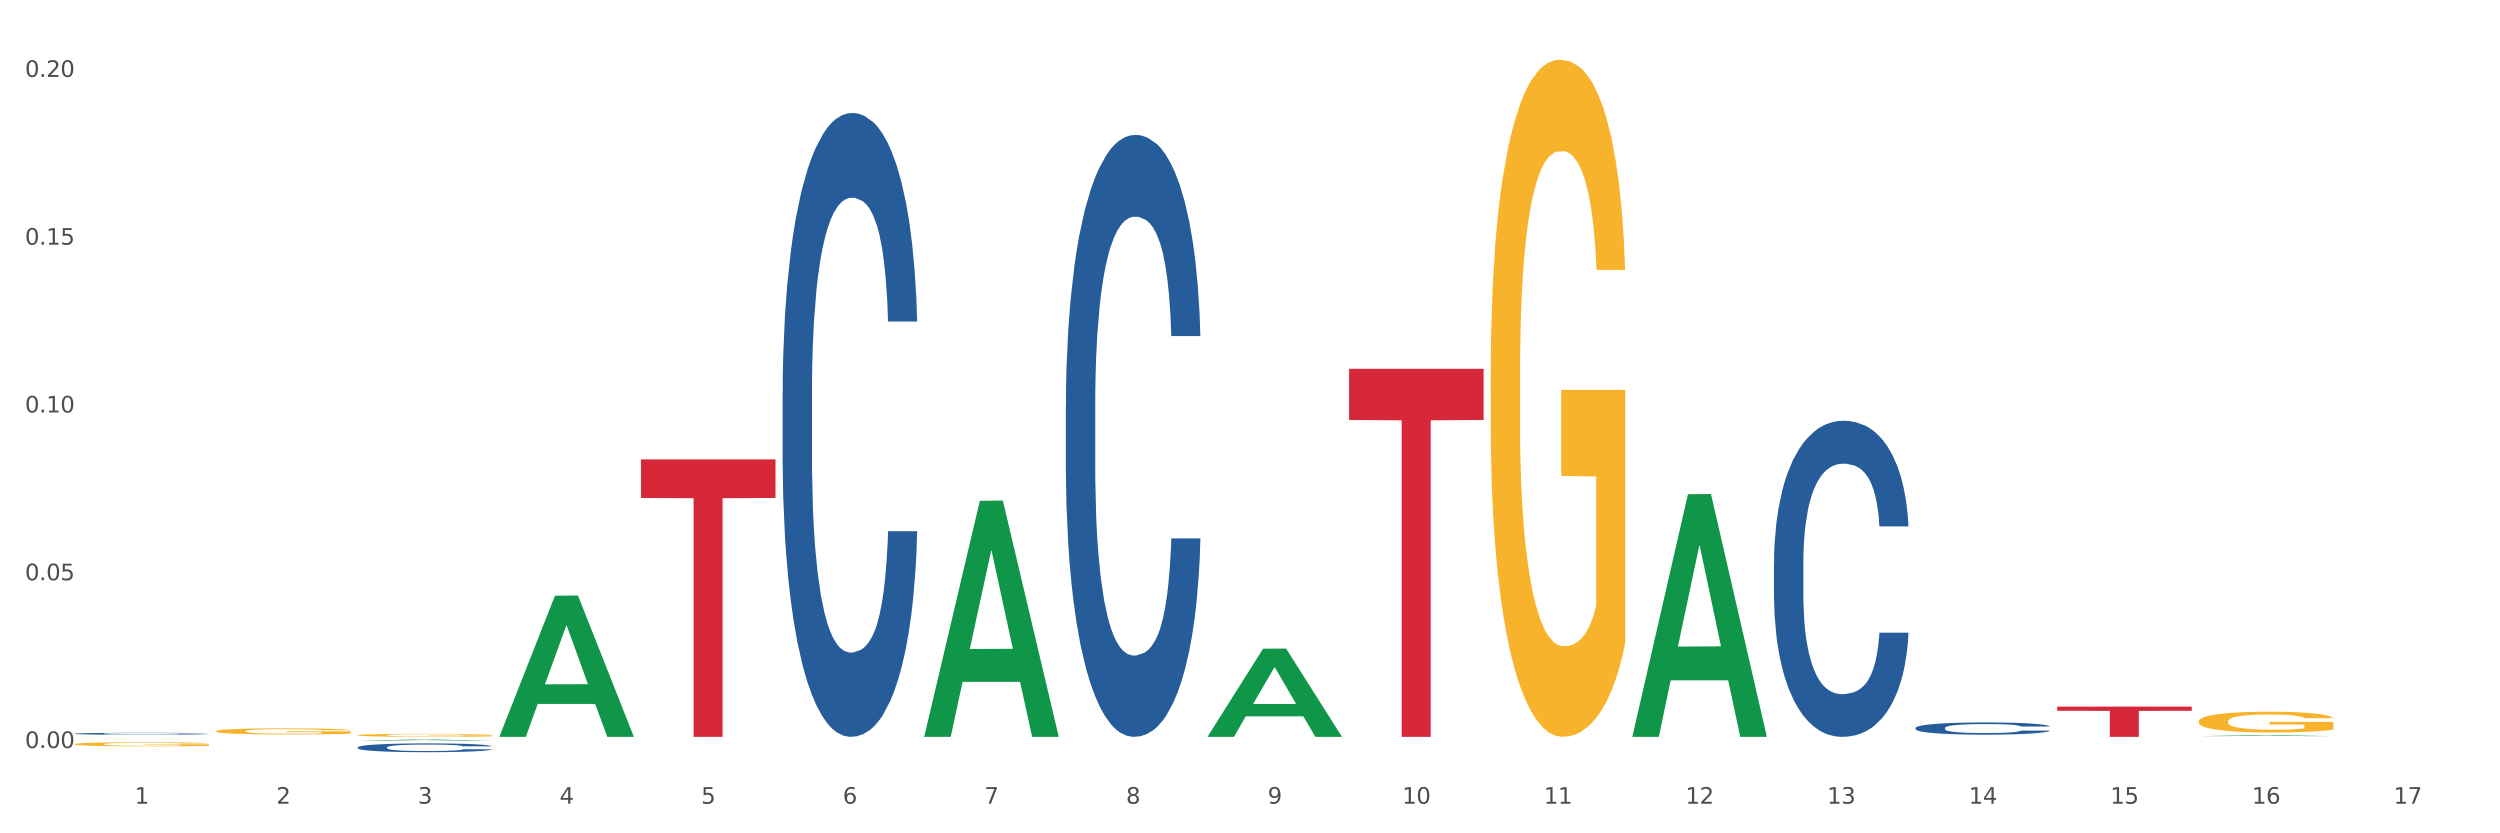 <?xml version="1.0" encoding="utf-8" standalone="no"?>
<!DOCTYPE svg PUBLIC "-//W3C//DTD SVG 1.1//EN"
  "http://www.w3.org/Graphics/SVG/1.1/DTD/svg11.dtd">
<svg xmlns:xlink="http://www.w3.org/1999/xlink" width="1080pt" height="360pt" viewBox="0 0 1080 360" xmlns="http://www.w3.org/2000/svg" version="1.1">
 <rect x="0" y="0" width="1080" height="360" fill="#333333" stroke="none"/>
 <defs>
  <style type="text/css">*{stroke-linejoin: round; stroke-linecap: butt}</style>
 </defs>
 <g id="figure_1">
  <g id="patch_1">
   <path d="M 0 360 
L 1080 360 
L 1080 0 
L 0 0 
z
" style="fill: #ffffff; stroke: #ffffff; stroke-linejoin: miter"/>
  </g>
  <g id="axes_1">
   <g id="matplotlib.axis_1">
    <g id="xtick_1">
     <g id="text_1">
      <!-- 1 -->
      <g style="fill: #4d4d4d" transform="translate(58.182 347.204) scale(0.096 -0.096)">
       <defs>
        <path id="DejaVuSans-31" d="M 794 531 
L 1825 531 
L 1825 4091 
L 703 3866 
L 703 4441 
L 1819 4666 
L 2450 4666 
L 2450 531 
L 3481 531 
L 3481 0 
L 794 0 
L 794 531 
z
" transform="scale(0.016)"/>
       </defs>
       <use xlink:href="#DejaVuSans-31"/>
      </g>
     </g>
    </g>
    <g id="xtick_2">
     <g id="text_2">
      <!-- 2 -->
      <g style="fill: #4d4d4d" transform="translate(119.364 347.204) scale(0.096 -0.096)">
       <defs>
        <path id="DejaVuSans-32" d="M 1228 531 
L 3431 531 
L 3431 0 
L 469 0 
L 469 531 
Q 828 903 1448 1529 
Q 2069 2156 2228 2338 
Q 2531 2678 2651 2914 
Q 2772 3150 2772 3378 
Q 2772 3750 2511 3984 
Q 2250 4219 1831 4219 
Q 1534 4219 1204 4116 
Q 875 4013 500 3803 
L 500 4441 
Q 881 4594 1212 4672 
Q 1544 4750 1819 4750 
Q 2544 4750 2975 4387 
Q 3406 4025 3406 3419 
Q 3406 3131 3298 2873 
Q 3191 2616 2906 2266 
Q 2828 2175 2409 1742 
Q 1991 1309 1228 531 
z
" transform="scale(0.016)"/>
       </defs>
       <use xlink:href="#DejaVuSans-32"/>
      </g>
     </g>
    </g>
    <g id="xtick_3">
     <g id="text_3">
      <!-- 3 -->
      <g style="fill: #4d4d4d" transform="translate(180.545 347.204) scale(0.096 -0.096)">
       <defs>
        <path id="DejaVuSans-33" d="M 2597 2516 
Q 3050 2419 3304 2112 
Q 3559 1806 3559 1356 
Q 3559 666 3084 287 
Q 2609 -91 1734 -91 
Q 1441 -91 1130 -33 
Q 819 25 488 141 
L 488 750 
Q 750 597 1062 519 
Q 1375 441 1716 441 
Q 2309 441 2620 675 
Q 2931 909 2931 1356 
Q 2931 1769 2642 2001 
Q 2353 2234 1838 2234 
L 1294 2234 
L 1294 2753 
L 1863 2753 
Q 2328 2753 2575 2939 
Q 2822 3125 2822 3475 
Q 2822 3834 2567 4026 
Q 2313 4219 1838 4219 
Q 1578 4219 1281 4162 
Q 984 4106 628 3988 
L 628 4550 
Q 988 4650 1302 4700 
Q 1616 4750 1894 4750 
Q 2613 4750 3031 4423 
Q 3450 4097 3450 3541 
Q 3450 3153 3228 2886 
Q 3006 2619 2597 2516 
z
" transform="scale(0.016)"/>
       </defs>
       <use xlink:href="#DejaVuSans-33"/>
      </g>
     </g>
    </g>
    <g id="xtick_4">
     <g id="text_4">
      <!-- 4 -->
      <g style="fill: #4d4d4d" transform="translate(241.726 347.204) scale(0.096 -0.096)">
       <defs>
        <path id="DejaVuSans-34" d="M 2419 4116 
L 825 1625 
L 2419 1625 
L 2419 4116 
z
M 2253 4666 
L 3047 4666 
L 3047 1625 
L 3713 1625 
L 3713 1100 
L 3047 1100 
L 3047 0 
L 2419 0 
L 2419 1100 
L 313 1100 
L 313 1709 
L 2253 4666 
z
" transform="scale(0.016)"/>
       </defs>
       <use xlink:href="#DejaVuSans-34"/>
      </g>
     </g>
    </g>
    <g id="xtick_5">
     <g id="text_5">
      <!-- 5 -->
      <g style="fill: #4d4d4d" transform="translate(302.908 347.204) scale(0.096 -0.096)">
       <defs>
        <path id="DejaVuSans-35" d="M 691 4666 
L 3169 4666 
L 3169 4134 
L 1269 4134 
L 1269 2991 
Q 1406 3038 1543 3061 
Q 1681 3084 1819 3084 
Q 2600 3084 3056 2656 
Q 3513 2228 3513 1497 
Q 3513 744 3044 326 
Q 2575 -91 1722 -91 
Q 1428 -91 1123 -41 
Q 819 9 494 109 
L 494 744 
Q 775 591 1075 516 
Q 1375 441 1709 441 
Q 2250 441 2565 725 
Q 2881 1009 2881 1497 
Q 2881 1984 2565 2268 
Q 2250 2553 1709 2553 
Q 1456 2553 1204 2497 
Q 953 2441 691 2322 
L 691 4666 
z
" transform="scale(0.016)"/>
       </defs>
       <use xlink:href="#DejaVuSans-35"/>
      </g>
     </g>
    </g>
    <g id="xtick_6">
     <g id="text_6">
      <!-- 6 -->
      <g style="fill: #4d4d4d" transform="translate(364.089 347.204) scale(0.096 -0.096)">
       <defs>
        <path id="DejaVuSans-36" d="M 2113 2584 
Q 1688 2584 1439 2293 
Q 1191 2003 1191 1497 
Q 1191 994 1439 701 
Q 1688 409 2113 409 
Q 2538 409 2786 701 
Q 3034 994 3034 1497 
Q 3034 2003 2786 2293 
Q 2538 2584 2113 2584 
z
M 3366 4563 
L 3366 3988 
Q 3128 4100 2886 4159 
Q 2644 4219 2406 4219 
Q 1781 4219 1451 3797 
Q 1122 3375 1075 2522 
Q 1259 2794 1537 2939 
Q 1816 3084 2150 3084 
Q 2853 3084 3261 2657 
Q 3669 2231 3669 1497 
Q 3669 778 3244 343 
Q 2819 -91 2113 -91 
Q 1303 -91 875 529 
Q 447 1150 447 2328 
Q 447 3434 972 4092 
Q 1497 4750 2381 4750 
Q 2619 4750 2861 4703 
Q 3103 4656 3366 4563 
z
" transform="scale(0.016)"/>
       </defs>
       <use xlink:href="#DejaVuSans-36"/>
      </g>
     </g>
    </g>
    <g id="xtick_7">
     <g id="text_7">
      <!-- 7 -->
      <g style="fill: #4d4d4d" transform="translate(425.271 347.204) scale(0.096 -0.096)">
       <defs>
        <path id="DejaVuSans-37" d="M 525 4666 
L 3525 4666 
L 3525 4397 
L 1831 0 
L 1172 0 
L 2766 4134 
L 525 4134 
L 525 4666 
z
" transform="scale(0.016)"/>
       </defs>
       <use xlink:href="#DejaVuSans-37"/>
      </g>
     </g>
    </g>
    <g id="xtick_8">
     <g id="text_8">
      <!-- 8 -->
      <g style="fill: #4d4d4d" transform="translate(486.452 347.204) scale(0.096 -0.096)">
       <defs>
        <path id="DejaVuSans-38" d="M 2034 2216 
Q 1584 2216 1326 1975 
Q 1069 1734 1069 1313 
Q 1069 891 1326 650 
Q 1584 409 2034 409 
Q 2484 409 2743 651 
Q 3003 894 3003 1313 
Q 3003 1734 2745 1975 
Q 2488 2216 2034 2216 
z
M 1403 2484 
Q 997 2584 770 2862 
Q 544 3141 544 3541 
Q 544 4100 942 4425 
Q 1341 4750 2034 4750 
Q 2731 4750 3128 4425 
Q 3525 4100 3525 3541 
Q 3525 3141 3298 2862 
Q 3072 2584 2669 2484 
Q 3125 2378 3379 2068 
Q 3634 1759 3634 1313 
Q 3634 634 3220 271 
Q 2806 -91 2034 -91 
Q 1263 -91 848 271 
Q 434 634 434 1313 
Q 434 1759 690 2068 
Q 947 2378 1403 2484 
z
M 1172 3481 
Q 1172 3119 1398 2916 
Q 1625 2713 2034 2713 
Q 2441 2713 2670 2916 
Q 2900 3119 2900 3481 
Q 2900 3844 2670 4047 
Q 2441 4250 2034 4250 
Q 1625 4250 1398 4047 
Q 1172 3844 1172 3481 
z
" transform="scale(0.016)"/>
       </defs>
       <use xlink:href="#DejaVuSans-38"/>
      </g>
     </g>
    </g>
    <g id="xtick_9">
     <g id="text_9">
      <!-- 9 -->
      <g style="fill: #4d4d4d" transform="translate(547.634 347.204) scale(0.096 -0.096)">
       <defs>
        <path id="DejaVuSans-39" d="M 703 97 
L 703 672 
Q 941 559 1184 500 
Q 1428 441 1663 441 
Q 2288 441 2617 861 
Q 2947 1281 2994 2138 
Q 2813 1869 2534 1725 
Q 2256 1581 1919 1581 
Q 1219 1581 811 2004 
Q 403 2428 403 3163 
Q 403 3881 828 4315 
Q 1253 4750 1959 4750 
Q 2769 4750 3195 4129 
Q 3622 3509 3622 2328 
Q 3622 1225 3098 567 
Q 2575 -91 1691 -91 
Q 1453 -91 1209 -44 
Q 966 3 703 97 
z
M 1959 2075 
Q 2384 2075 2632 2365 
Q 2881 2656 2881 3163 
Q 2881 3666 2632 3958 
Q 2384 4250 1959 4250 
Q 1534 4250 1286 3958 
Q 1038 3666 1038 3163 
Q 1038 2656 1286 2365 
Q 1534 2075 1959 2075 
z
" transform="scale(0.016)"/>
       </defs>
       <use xlink:href="#DejaVuSans-39"/>
      </g>
     </g>
    </g>
    <g id="xtick_10">
     <g id="text_10">
      <!-- 10 -->
      <g style="fill: #4d4d4d" transform="translate(605.761 347.204) scale(0.096 -0.096)">
       <defs>
        <path id="DejaVuSans-30" d="M 2034 4250 
Q 1547 4250 1301 3770 
Q 1056 3291 1056 2328 
Q 1056 1369 1301 889 
Q 1547 409 2034 409 
Q 2525 409 2770 889 
Q 3016 1369 3016 2328 
Q 3016 3291 2770 3770 
Q 2525 4250 2034 4250 
z
M 2034 4750 
Q 2819 4750 3233 4129 
Q 3647 3509 3647 2328 
Q 3647 1150 3233 529 
Q 2819 -91 2034 -91 
Q 1250 -91 836 529 
Q 422 1150 422 2328 
Q 422 3509 836 4129 
Q 1250 4750 2034 4750 
z
" transform="scale(0.016)"/>
       </defs>
       <use xlink:href="#DejaVuSans-31"/>
       <use xlink:href="#DejaVuSans-30" transform="translate(63.623 0)"/>
      </g>
     </g>
    </g>
    <g id="xtick_11">
     <g id="text_11">
      <!-- 11 -->
      <g style="fill: #4d4d4d" transform="translate(666.942 347.204) scale(0.096 -0.096)">
       <use xlink:href="#DejaVuSans-31"/>
       <use xlink:href="#DejaVuSans-31" transform="translate(63.623 0)"/>
      </g>
     </g>
    </g>
    <g id="xtick_12">
     <g id="text_12">
      <!-- 12 -->
      <g style="fill: #4d4d4d" transform="translate(728.124 347.204) scale(0.096 -0.096)">
       <use xlink:href="#DejaVuSans-31"/>
       <use xlink:href="#DejaVuSans-32" transform="translate(63.623 0)"/>
      </g>
     </g>
    </g>
    <g id="xtick_13">
     <g id="text_13">
      <!-- 13 -->
      <g style="fill: #4d4d4d" transform="translate(789.305 347.204) scale(0.096 -0.096)">
       <use xlink:href="#DejaVuSans-31"/>
       <use xlink:href="#DejaVuSans-33" transform="translate(63.623 0)"/>
      </g>
     </g>
    </g>
    <g id="xtick_14">
     <g id="text_14">
      <!-- 14 -->
      <g style="fill: #4d4d4d" transform="translate(850.487 347.204) scale(0.096 -0.096)">
       <use xlink:href="#DejaVuSans-31"/>
       <use xlink:href="#DejaVuSans-34" transform="translate(63.623 0)"/>
      </g>
     </g>
    </g>
    <g id="xtick_15">
     <g id="text_15">
      <!-- 15 -->
      <g style="fill: #4d4d4d" transform="translate(911.668 347.204) scale(0.096 -0.096)">
       <use xlink:href="#DejaVuSans-31"/>
       <use xlink:href="#DejaVuSans-35" transform="translate(63.623 0)"/>
      </g>
     </g>
    </g>
    <g id="xtick_16">
     <g id="text_16">
      <!-- 16 -->
      <g style="fill: #4d4d4d" transform="translate(972.849 347.204) scale(0.096 -0.096)">
       <use xlink:href="#DejaVuSans-31"/>
       <use xlink:href="#DejaVuSans-36" transform="translate(63.623 0)"/>
      </g>
     </g>
    </g>
    <g id="xtick_17">
     <g id="text_17">
      <!-- 17 -->
      <g style="fill: #4d4d4d" transform="translate(1034.031 347.204) scale(0.096 -0.096)">
       <use xlink:href="#DejaVuSans-31"/>
       <use xlink:href="#DejaVuSans-37" transform="translate(63.623 0)"/>
      </g>
     </g>
    </g>
    <g id="xtick_18"/>
    <g id="xtick_19"/>
    <g id="xtick_20"/>
    <g id="xtick_21"/>
    <g id="xtick_22"/>
    <g id="xtick_23"/>
    <g id="xtick_24"/>
    <g id="xtick_25"/>
    <g id="xtick_26"/>
    <g id="xtick_27"/>
    <g id="xtick_28"/>
    <g id="xtick_29"/>
    <g id="xtick_30"/>
    <g id="xtick_31"/>
    <g id="xtick_32"/>
    <g id="xtick_33"/>
   </g>
   <g id="matplotlib.axis_2">
    <g id="ytick_1">
     <g id="text_18">
      <!-- 0.00 -->
      <g style="fill: #4d4d4d" transform="translate(10.8 323.15) scale(0.096 -0.096)">
       <defs>
        <path id="DejaVuSans-2e" d="M 684 794 
L 1344 794 
L 1344 0 
L 684 0 
L 684 794 
z
" transform="scale(0.016)"/>
       </defs>
       <use xlink:href="#DejaVuSans-30"/>
       <use xlink:href="#DejaVuSans-2e" transform="translate(63.623 0)"/>
       <use xlink:href="#DejaVuSans-30" transform="translate(95.41 0)"/>
       <use xlink:href="#DejaVuSans-30" transform="translate(159.033 0)"/>
      </g>
     </g>
    </g>
    <g id="ytick_2">
     <g id="text_19">
      <!-- 0.05 -->
      <g style="fill: #4d4d4d" transform="translate(10.8 250.669) scale(0.096 -0.096)">
       <use xlink:href="#DejaVuSans-30"/>
       <use xlink:href="#DejaVuSans-2e" transform="translate(63.623 0)"/>
       <use xlink:href="#DejaVuSans-30" transform="translate(95.41 0)"/>
       <use xlink:href="#DejaVuSans-35" transform="translate(159.033 0)"/>
      </g>
     </g>
    </g>
    <g id="ytick_3">
     <g id="text_20">
      <!-- 0.10 -->
      <g style="fill: #4d4d4d" transform="translate(10.8 178.189) scale(0.096 -0.096)">
       <use xlink:href="#DejaVuSans-30"/>
       <use xlink:href="#DejaVuSans-2e" transform="translate(63.623 0)"/>
       <use xlink:href="#DejaVuSans-31" transform="translate(95.41 0)"/>
       <use xlink:href="#DejaVuSans-30" transform="translate(159.033 0)"/>
      </g>
     </g>
    </g>
    <g id="ytick_4">
     <g id="text_21">
      <!-- 0.15 -->
      <g style="fill: #4d4d4d" transform="translate(10.8 105.709) scale(0.096 -0.096)">
       <use xlink:href="#DejaVuSans-30"/>
       <use xlink:href="#DejaVuSans-2e" transform="translate(63.623 0)"/>
       <use xlink:href="#DejaVuSans-31" transform="translate(95.41 0)"/>
       <use xlink:href="#DejaVuSans-35" transform="translate(159.033 0)"/>
      </g>
     </g>
    </g>
    <g id="ytick_5">
     <g id="text_22">
      <!-- 0.20 -->
      <g style="fill: #4d4d4d" transform="translate(10.8 33.229) scale(0.096 -0.096)">
       <use xlink:href="#DejaVuSans-30"/>
       <use xlink:href="#DejaVuSans-2e" transform="translate(63.623 0)"/>
       <use xlink:href="#DejaVuSans-32" transform="translate(95.41 0)"/>
       <use xlink:href="#DejaVuSans-30" transform="translate(159.033 0)"/>
      </g>
     </g>
    </g>
    <g id="ytick_6"/>
    <g id="ytick_7"/>
    <g id="ytick_8"/>
    <g id="ytick_9"/>
   </g>
   <g id="PolyCollection_1">
    <path d="M 154.538 319.969 
L 154.598 319.968 
L 178.566 319.503 
L 188.512 319.502 
L 212.66 319.97 
L 201.156 319.97 
L 195.943 319.861 
L 171.196 319.861 
L 171.016 319.863 
L 165.983 319.97 
L 154.538 319.97 
L 154.538 319.969 
L 174.311 319.796 
L 192.827 319.795 
L 183.659 319.602 
L 183.539 319.601 
L 183.419 319.602 
L 174.251 319.795 
L 174.311 319.796 
L 154.538 319.969 
z
" clip-path="url(#peb0108b1c9)" style="fill: #109648"/>
    <path d="M 643.989 160.955 
L 644.058 160.688 
L 644.058 151.069 
L 644.195 142.787 
L 644.881 122.748 
L 645.911 106.182 
L 646.665 97.365 
L 647.42 90.151 
L 648.312 82.937 
L 649.41 75.456 
L 651.4 64.501 
L 652.635 58.89 
L 654.145 53.012 
L 656.89 44.462 
L 658.88 39.653 
L 660.939 35.645 
L 664.301 30.836 
L 666.497 28.699 
L 668.83 27.095 
L 671.644 26.027 
L 673.771 25.759 
L 678.437 26.561 
L 682.417 28.966 
L 684.339 30.836 
L 686.809 34.042 
L 688.113 36.18 
L 690.24 40.455 
L 692.436 46.066 
L 693.946 50.875 
L 696.21 59.959 
L 697.926 69.044 
L 699.504 80.265 
L 700.327 88.014 
L 700.945 95.228 
L 701.494 103.51 
L 702.043 116.602 
L 689.691 116.602 
L 689.211 107.251 
L 688.456 98.434 
L 687.358 89.884 
L 686.397 84.54 
L 684.75 77.861 
L 683.241 73.586 
L 681.662 70.379 
L 679.741 67.708 
L 678.231 66.372 
L 676.104 65.303 
L 671.918 65.57 
L 669.105 67.708 
L 667.183 70.379 
L 665.948 72.784 
L 664.85 75.456 
L 663.615 79.197 
L 662.174 84.807 
L 661.145 89.884 
L 660.115 96.296 
L 659.292 102.709 
L 658.537 110.19 
L 657.919 118.206 
L 657.439 126.488 
L 657.027 136.641 
L 656.684 153.474 
L 656.684 190.078 
L 656.821 198.361 
L 657.164 209.316 
L 657.576 217.598 
L 658.262 227.484 
L 658.88 234.164 
L 660.047 243.783 
L 661.35 251.798 
L 662.38 256.875 
L 663.409 261.15 
L 665.193 267.028 
L 667.183 271.837 
L 668.899 274.776 
L 671.232 277.448 
L 672.81 278.517 
L 674.183 279.051 
L 677.545 279.051 
L 679.947 278.25 
L 682.623 276.379 
L 684.682 273.975 
L 686.397 271.036 
L 688.319 266.226 
L 689.554 261.684 
L 689.554 205.842 
L 674.457 205.575 
L 674.457 168.436 
L 702.112 168.436 
L 702.112 277.448 
L 700.945 283.059 
L 699.641 288.135 
L 698.269 292.678 
L 696.21 298.288 
L 693.74 303.632 
L 691.544 307.373 
L 689.211 310.579 
L 686.466 313.518 
L 682.898 316.19 
L 680.702 317.259 
L 677.957 318.06 
L 674.732 318.327 
L 671.918 317.793 
L 669.173 316.457 
L 666.291 314.052 
L 663.478 310.579 
L 661.35 307.106 
L 659.223 302.831 
L 656.959 297.22 
L 655.174 291.876 
L 653.802 287.067 
L 652.292 280.921 
L 650.645 272.906 
L 649.41 265.692 
L 648.312 258.211 
L 647.146 248.592 
L 646.322 240.309 
L 645.499 229.889 
L 645.018 222.141 
L 644.47 210.117 
L 644.058 193.285 
L 643.989 160.955 
z
" clip-path="url(#peb0108b1c9)" style="fill: #f7b32b"/>
    <path d="M 949.896 311.609 
L 949.965 311.601 
L 949.965 311.306 
L 950.102 311.052 
L 950.788 310.437 
L 951.818 309.929 
L 952.572 309.658 
L 953.327 309.437 
L 954.219 309.215 
L 955.317 308.986 
L 957.307 308.65 
L 958.543 308.478 
L 960.052 308.297 
L 962.797 308.035 
L 964.787 307.887 
L 966.846 307.765 
L 970.208 307.617 
L 972.404 307.551 
L 974.737 307.502 
L 977.551 307.469 
L 979.678 307.461 
L 984.344 307.486 
L 988.324 307.56 
L 990.246 307.617 
L 992.716 307.715 
L 994.02 307.781 
L 996.147 307.912 
L 998.343 308.084 
L 999.853 308.232 
L 1002.117 308.51 
L 1003.833 308.789 
L 1005.411 309.133 
L 1006.234 309.371 
L 1006.852 309.592 
L 1007.401 309.847 
L 1007.95 310.248 
L 995.598 310.248 
L 995.118 309.961 
L 994.363 309.691 
L 993.265 309.429 
L 992.304 309.265 
L 990.657 309.06 
L 989.148 308.929 
L 987.569 308.83 
L 985.648 308.748 
L 984.138 308.707 
L 982.011 308.674 
L 977.825 308.683 
L 975.012 308.748 
L 973.09 308.83 
L 971.855 308.904 
L 970.757 308.986 
L 969.522 309.101 
L 968.081 309.273 
L 967.052 309.429 
L 966.022 309.625 
L 965.199 309.822 
L 964.444 310.052 
L 963.826 310.297 
L 963.346 310.552 
L 962.934 310.863 
L 962.591 311.379 
L 962.591 312.502 
L 962.728 312.757 
L 963.072 313.093 
L 963.483 313.347 
L 964.169 313.65 
L 964.787 313.855 
L 965.954 314.15 
L 967.257 314.396 
L 968.287 314.552 
L 969.316 314.683 
L 971.1 314.863 
L 973.09 315.011 
L 974.806 315.101 
L 977.139 315.183 
L 978.717 315.216 
L 980.09 315.232 
L 983.452 315.232 
L 985.854 315.207 
L 988.53 315.15 
L 990.589 315.076 
L 992.304 314.986 
L 994.226 314.839 
L 995.461 314.699 
L 995.461 312.986 
L 980.364 312.978 
L 980.364 311.838 
L 1008.019 311.838 
L 1008.019 315.183 
L 1006.852 315.355 
L 1005.548 315.511 
L 1004.176 315.65 
L 1002.117 315.822 
L 999.647 315.986 
L 997.451 316.101 
L 995.118 316.199 
L 992.373 316.289 
L 988.805 316.371 
L 986.609 316.404 
L 983.864 316.429 
L 980.639 316.437 
L 977.825 316.421 
L 975.08 316.38 
L 972.198 316.306 
L 969.385 316.199 
L 967.257 316.093 
L 965.13 315.962 
L 962.866 315.789 
L 961.082 315.626 
L 959.709 315.478 
L 958.199 315.289 
L 956.553 315.044 
L 955.317 314.822 
L 954.219 314.593 
L 953.053 314.298 
L 952.229 314.043 
L 951.406 313.724 
L 950.926 313.486 
L 950.377 313.117 
L 949.965 312.601 
L 949.896 311.609 
z
" clip-path="url(#peb0108b1c9)" style="fill: #f7b32b"/>
    <path d="M 888.715 305.256 
L 946.837 305.256 
L 946.837 307.072 
L 923.974 307.085 
L 923.974 318.327 
L 911.44 318.327 
L 911.44 307.085 
L 888.715 307.072 
L 888.715 305.268 
L 888.715 305.256 
z
" clip-path="url(#peb0108b1c9)" style="fill: #d62839"/>
    <path d="M 582.808 159.336 
L 640.93 159.336 
L 640.93 181.431 
L 618.067 181.58 
L 618.067 318.327 
L 605.533 318.327 
L 605.533 181.58 
L 582.808 181.431 
L 582.808 159.485 
L 582.808 159.336 
z
" clip-path="url(#peb0108b1c9)" style="fill: #d62839"/>
    <path d="M 276.901 198.461 
L 335.023 198.461 
L 335.023 215.118 
L 312.16 215.231 
L 312.16 318.327 
L 299.626 318.327 
L 299.626 215.231 
L 276.901 215.118 
L 276.901 198.573 
L 276.901 198.461 
z
" clip-path="url(#peb0108b1c9)" style="fill: #d62839"/>
    <path d="M 32.175 321.468 
L 32.244 321.466 
L 32.244 321.408 
L 32.381 321.358 
L 33.067 321.237 
L 34.096 321.136 
L 34.851 321.083 
L 35.606 321.039 
L 36.498 320.996 
L 37.596 320.951 
L 39.586 320.884 
L 40.821 320.85 
L 42.331 320.815 
L 45.076 320.763 
L 47.066 320.734 
L 49.124 320.71 
L 52.487 320.681 
L 54.683 320.668 
L 57.016 320.658 
L 59.829 320.652 
L 61.957 320.65 
L 66.623 320.655 
L 70.603 320.669 
L 72.524 320.681 
L 74.995 320.7 
L 76.299 320.713 
L 78.426 320.739 
L 80.622 320.773 
L 82.131 320.802 
L 84.396 320.857 
L 86.111 320.912 
L 87.69 320.98 
L 88.513 321.027 
L 89.131 321.07 
L 89.68 321.12 
L 90.229 321.199 
L 77.877 321.199 
L 77.397 321.143 
L 76.642 321.09 
L 75.544 321.038 
L 74.583 321.006 
L 72.936 320.965 
L 71.426 320.939 
L 69.848 320.92 
L 67.927 320.904 
L 66.417 320.896 
L 64.29 320.889 
L 60.104 320.891 
L 57.29 320.904 
L 55.369 320.92 
L 54.134 320.934 
L 53.036 320.951 
L 51.801 320.973 
L 50.36 321.007 
L 49.33 321.038 
L 48.301 321.077 
L 47.478 321.115 
L 46.723 321.161 
L 46.105 321.209 
L 45.625 321.259 
L 45.213 321.321 
L 44.87 321.422 
L 44.87 321.644 
L 45.007 321.694 
L 45.35 321.76 
L 45.762 321.81 
L 46.448 321.87 
L 47.066 321.91 
L 48.232 321.968 
L 49.536 322.017 
L 50.566 322.048 
L 51.595 322.073 
L 53.379 322.109 
L 55.369 322.138 
L 57.085 322.156 
L 59.418 322.172 
L 60.996 322.178 
L 62.368 322.182 
L 65.731 322.182 
L 68.133 322.177 
L 70.809 322.166 
L 72.868 322.151 
L 74.583 322.133 
L 76.504 322.104 
L 77.74 322.077 
L 77.74 321.739 
L 62.643 321.737 
L 62.643 321.513 
L 90.297 321.513 
L 90.297 322.172 
L 89.131 322.206 
L 87.827 322.237 
L 86.455 322.264 
L 84.396 322.298 
L 81.926 322.33 
L 79.73 322.353 
L 77.397 322.372 
L 74.652 322.39 
L 71.083 322.406 
L 68.887 322.413 
L 66.143 322.418 
L 62.917 322.419 
L 60.104 322.416 
L 57.359 322.408 
L 54.477 322.393 
L 51.663 322.372 
L 49.536 322.351 
L 47.409 322.325 
L 45.144 322.292 
L 43.36 322.259 
L 41.988 322.23 
L 40.478 322.193 
L 38.831 322.145 
L 37.596 322.101 
L 36.498 322.056 
L 35.332 321.998 
L 34.508 321.947 
L 33.685 321.884 
L 33.204 321.838 
L 32.655 321.765 
L 32.244 321.663 
L 32.175 321.468 
z
" clip-path="url(#peb0108b1c9)" style="fill: #f7b32b"/>
    <path d="M 154.538 317.61 
L 154.606 317.609 
L 154.606 317.567 
L 154.744 317.531 
L 155.43 317.443 
L 156.459 317.371 
L 157.214 317.333 
L 157.969 317.301 
L 158.861 317.27 
L 159.959 317.237 
L 161.949 317.19 
L 163.184 317.165 
L 164.694 317.14 
L 167.439 317.102 
L 169.429 317.082 
L 171.487 317.064 
L 174.85 317.043 
L 177.046 317.034 
L 179.379 317.027 
L 182.192 317.022 
L 184.32 317.021 
L 188.986 317.024 
L 192.966 317.035 
L 194.887 317.043 
L 197.358 317.057 
L 198.661 317.066 
L 200.789 317.085 
L 202.985 317.109 
L 204.494 317.13 
L 206.759 317.17 
L 208.474 317.21 
L 210.053 317.258 
L 210.876 317.292 
L 211.494 317.324 
L 212.043 317.36 
L 212.592 317.417 
L 200.24 317.417 
L 199.759 317.376 
L 199.005 317.338 
L 197.907 317.3 
L 196.946 317.277 
L 195.299 317.248 
L 193.789 317.229 
L 192.211 317.215 
L 190.29 317.204 
L 188.78 317.198 
L 186.653 317.193 
L 182.467 317.194 
L 179.653 317.204 
L 177.732 317.215 
L 176.497 317.226 
L 175.399 317.237 
L 174.164 317.254 
L 172.723 317.278 
L 171.693 317.3 
L 170.664 317.328 
L 169.84 317.356 
L 169.086 317.389 
L 168.468 317.424 
L 167.988 317.46 
L 167.576 317.504 
L 167.233 317.577 
L 167.233 317.737 
L 167.37 317.773 
L 167.713 317.821 
L 168.125 317.857 
L 168.811 317.9 
L 169.429 317.929 
L 170.595 317.971 
L 171.899 318.006 
L 172.928 318.028 
L 173.958 318.046 
L 175.742 318.072 
L 177.732 318.093 
L 179.447 318.106 
L 181.781 318.117 
L 183.359 318.122 
L 184.731 318.124 
L 188.094 318.124 
L 190.495 318.121 
L 193.172 318.113 
L 195.23 318.102 
L 196.946 318.089 
L 198.867 318.068 
L 200.102 318.049 
L 200.102 317.805 
L 185.006 317.804 
L 185.006 317.642 
L 212.66 317.642 
L 212.66 318.117 
L 211.494 318.142 
L 210.19 318.164 
L 208.817 318.184 
L 206.759 318.208 
L 204.288 318.231 
L 202.092 318.248 
L 199.759 318.262 
L 197.014 318.274 
L 193.446 318.286 
L 191.25 318.291 
L 188.505 318.294 
L 185.28 318.295 
L 182.467 318.293 
L 179.722 318.287 
L 176.84 318.277 
L 174.026 318.262 
L 171.899 318.247 
L 169.772 318.228 
L 167.507 318.203 
L 165.723 318.18 
L 164.351 318.159 
L 162.841 318.132 
L 161.194 318.098 
L 159.959 318.066 
L 158.861 318.034 
L 157.694 317.992 
L 156.871 317.956 
L 156.048 317.91 
L 155.567 317.876 
L 155.018 317.824 
L 154.606 317.751 
L 154.538 317.61 
z
" clip-path="url(#peb0108b1c9)" style="fill: #f7b32b"/>
    <path d="M 32.175 316.951 
L 32.244 316.95 
L 32.244 316.929 
L 32.45 316.9 
L 33.206 316.846 
L 34.167 316.806 
L 35.816 316.759 
L 36.709 316.739 
L 37.877 316.717 
L 40.282 316.681 
L 43.03 316.65 
L 44.954 316.633 
L 46.396 316.623 
L 49.625 316.603 
L 51.48 316.595 
L 53.404 316.588 
L 55.053 316.584 
L 57.801 316.578 
L 60 316.576 
L 62.542 316.575 
L 64.671 316.576 
L 67.488 316.579 
L 71.61 316.588 
L 73.19 316.594 
L 75.32 316.603 
L 77.519 316.615 
L 79.305 316.627 
L 81.366 316.645 
L 83.496 316.668 
L 85.557 316.697 
L 87 316.723 
L 88.168 316.752 
L 89.198 316.786 
L 89.954 316.824 
L 90.297 316.855 
L 77.725 316.855 
L 77.381 316.827 
L 76.694 316.796 
L 76.007 316.775 
L 75.251 316.759 
L 74.084 316.739 
L 73.053 316.727 
L 71.335 316.713 
L 69.755 316.704 
L 68.45 316.698 
L 66.87 316.694 
L 63.503 316.689 
L 61.099 316.689 
L 59.587 316.691 
L 57.732 316.694 
L 56.152 316.7 
L 54.297 316.709 
L 52.854 316.719 
L 51.412 316.732 
L 50.587 316.741 
L 49.351 316.758 
L 48.526 316.772 
L 47.427 316.795 
L 46.809 316.812 
L 45.709 316.856 
L 45.228 316.888 
L 45.022 316.91 
L 44.885 316.934 
L 44.885 317.053 
L 45.297 317.107 
L 45.641 317.13 
L 46.19 317.156 
L 47.221 317.189 
L 48.732 317.222 
L 50.312 317.246 
L 51.618 317.261 
L 52.854 317.271 
L 54.091 317.28 
L 55.603 317.287 
L 56.839 317.292 
L 58.694 317.296 
L 60.893 317.299 
L 62.61 317.299 
L 66.114 317.295 
L 67.694 317.291 
L 69.206 317.286 
L 70.855 317.277 
L 72.16 317.268 
L 72.916 317.261 
L 74.152 317.247 
L 75.114 317.231 
L 75.939 317.214 
L 76.488 317.199 
L 77.106 317.176 
L 77.587 317.15 
L 77.725 317.136 
L 90.297 317.136 
L 90.023 317.163 
L 89.542 317.19 
L 88.58 317.226 
L 87.824 317.247 
L 86.656 317.272 
L 85.419 317.293 
L 83.702 317.317 
L 82.122 317.335 
L 80.473 317.35 
L 78.687 317.364 
L 75.458 317.383 
L 74.29 317.388 
L 71.816 317.397 
L 69.893 317.403 
L 67.076 317.408 
L 64.19 317.411 
L 61.167 317.412 
L 58.488 317.41 
L 55.534 317.406 
L 53.679 317.401 
L 51.618 317.394 
L 49.213 317.384 
L 46.946 317.371 
L 44.816 317.355 
L 42.824 317.338 
L 40.969 317.318 
L 38.564 317.285 
L 36.778 317.253 
L 35.473 317.223 
L 34.58 317.198 
L 33.686 317.166 
L 33.206 317.144 
L 32.45 317.09 
L 32.175 317.04 
L 32.175 316.951 
z
" clip-path="url(#peb0108b1c9)" style="fill: #255c99"/>
    <path d="M 154.538 322.854 
L 154.607 322.851 
L 154.607 322.754 
L 154.813 322.621 
L 155.568 322.378 
L 156.53 322.194 
L 158.179 321.979 
L 159.072 321.888 
L 160.24 321.788 
L 162.645 321.624 
L 165.393 321.485 
L 167.317 321.409 
L 168.759 321.36 
L 171.988 321.273 
L 173.843 321.235 
L 175.767 321.204 
L 177.416 321.183 
L 180.164 321.159 
L 182.362 321.148 
L 184.904 321.145 
L 187.034 321.148 
L 189.851 321.162 
L 193.973 321.204 
L 195.553 321.228 
L 197.683 321.27 
L 199.882 321.325 
L 201.668 321.381 
L 203.729 321.461 
L 205.859 321.565 
L 207.92 321.697 
L 209.362 321.819 
L 210.53 321.947 
L 211.561 322.104 
L 212.317 322.274 
L 212.66 322.416 
L 200.088 322.416 
L 199.744 322.288 
L 199.057 322.149 
L 198.37 322.055 
L 197.614 321.979 
L 196.446 321.892 
L 195.416 321.836 
L 193.698 321.77 
L 192.118 321.728 
L 190.813 321.704 
L 189.233 321.683 
L 185.866 321.662 
L 183.462 321.662 
L 181.95 321.669 
L 180.095 321.687 
L 178.515 321.711 
L 176.66 321.753 
L 175.217 321.798 
L 173.775 321.857 
L 172.95 321.899 
L 171.713 321.975 
L 170.889 322.038 
L 169.79 322.145 
L 169.171 322.222 
L 168.072 322.42 
L 167.591 322.566 
L 167.385 322.667 
L 167.248 322.778 
L 167.248 323.32 
L 167.66 323.563 
L 168.004 323.667 
L 168.553 323.785 
L 169.584 323.938 
L 171.095 324.088 
L 172.675 324.195 
L 173.981 324.262 
L 175.217 324.31 
L 176.454 324.348 
L 177.965 324.383 
L 179.202 324.404 
L 181.057 324.425 
L 183.255 324.435 
L 184.973 324.435 
L 188.477 324.418 
L 190.057 324.401 
L 191.568 324.376 
L 193.217 324.338 
L 194.523 324.296 
L 195.278 324.265 
L 196.515 324.199 
L 197.477 324.129 
L 198.301 324.05 
L 198.851 323.98 
L 199.469 323.876 
L 199.95 323.758 
L 200.088 323.695 
L 212.66 323.695 
L 212.385 323.82 
L 211.904 323.942 
L 210.943 324.105 
L 210.187 324.199 
L 209.019 324.314 
L 207.782 324.411 
L 206.065 324.519 
L 204.485 324.599 
L 202.836 324.668 
L 201.049 324.731 
L 197.82 324.817 
L 196.652 324.842 
L 194.179 324.883 
L 192.256 324.908 
L 189.439 324.932 
L 186.553 324.946 
L 183.53 324.95 
L 180.851 324.943 
L 177.897 324.922 
L 176.042 324.901 
L 173.981 324.87 
L 171.576 324.821 
L 169.309 324.762 
L 167.179 324.692 
L 165.187 324.612 
L 163.332 324.522 
L 160.927 324.373 
L 159.141 324.227 
L 157.836 324.091 
L 156.942 323.977 
L 156.049 323.831 
L 155.568 323.73 
L 154.813 323.487 
L 154.538 323.261 
L 154.538 322.854 
z
" clip-path="url(#peb0108b1c9)" style="fill: #255c99"/>
    <path d="M 338.082 169.905 
L 338.151 169.659 
L 338.151 162.767 
L 338.357 153.414 
L 339.113 136.184 
L 340.074 123.139 
L 341.723 107.878 
L 342.616 101.479 
L 343.784 94.341 
L 346.189 82.772 
L 348.937 72.927 
L 350.861 67.512 
L 352.304 64.066 
L 355.533 57.912 
L 357.387 55.205 
L 359.311 52.989 
L 360.96 51.513 
L 363.708 49.79 
L 365.907 49.051 
L 368.449 48.805 
L 370.578 49.051 
L 373.395 50.036 
L 377.517 52.989 
L 379.097 54.712 
L 381.227 57.666 
L 383.426 61.604 
L 385.212 65.543 
L 387.273 71.204 
L 389.403 78.588 
L 391.464 87.941 
L 392.907 96.556 
L 394.075 105.663 
L 395.105 116.739 
L 395.861 128.8 
L 396.204 138.892 
L 383.632 138.892 
L 383.288 129.785 
L 382.601 119.939 
L 381.914 113.294 
L 381.159 107.878 
L 379.991 101.725 
L 378.96 97.787 
L 377.243 93.11 
L 375.662 90.156 
L 374.357 88.433 
L 372.777 86.957 
L 369.41 85.48 
L 367.006 85.48 
L 365.494 85.972 
L 363.639 87.203 
L 362.059 88.926 
L 360.204 91.879 
L 358.762 95.079 
L 357.319 99.264 
L 356.494 102.217 
L 355.258 107.632 
L 354.433 112.063 
L 353.334 119.693 
L 352.716 125.108 
L 351.616 139.138 
L 351.136 149.476 
L 350.929 156.614 
L 350.792 164.49 
L 350.792 202.888 
L 351.204 220.118 
L 351.548 227.502 
L 352.097 235.871 
L 353.128 246.701 
L 354.639 257.285 
L 356.22 264.915 
L 357.525 269.592 
L 358.762 273.038 
L 359.998 275.745 
L 361.51 278.207 
L 362.746 279.683 
L 364.601 281.16 
L 366.8 281.899 
L 368.517 281.899 
L 372.021 280.668 
L 373.601 279.437 
L 375.113 277.714 
L 376.762 275.007 
L 378.067 272.053 
L 378.823 269.838 
L 380.059 265.161 
L 381.021 260.238 
L 381.846 254.577 
L 382.395 249.655 
L 383.014 242.27 
L 383.494 233.902 
L 383.632 229.471 
L 396.204 229.471 
L 395.93 238.332 
L 395.449 246.947 
L 394.487 258.516 
L 393.731 265.161 
L 392.563 273.284 
L 391.327 280.176 
L 389.609 287.806 
L 388.029 293.467 
L 386.38 298.39 
L 384.594 302.821 
L 381.365 308.974 
L 380.197 310.697 
L 377.723 313.651 
L 375.8 315.374 
L 372.983 317.097 
L 370.097 318.081 
L 367.075 318.327 
L 364.395 317.835 
L 361.441 316.358 
L 359.586 314.881 
L 357.525 312.666 
L 355.12 309.22 
L 352.853 305.036 
L 350.723 300.113 
L 348.731 294.452 
L 346.876 288.052 
L 344.471 277.468 
L 342.685 267.13 
L 341.38 257.531 
L 340.487 249.408 
L 339.594 239.071 
L 339.113 231.932 
L 338.357 214.703 
L 338.082 198.704 
L 338.082 169.905 
z
" clip-path="url(#peb0108b1c9)" style="fill: #255c99"/>
    <path d="M 460.445 175.116 
L 460.514 174.878 
L 460.514 168.229 
L 460.72 159.204 
L 461.475 142.579 
L 462.437 129.991 
L 464.086 115.266 
L 464.979 109.091 
L 466.147 102.204 
L 468.552 91.042 
L 471.3 81.542 
L 473.224 76.317 
L 474.666 72.992 
L 477.895 67.054 
L 479.75 64.442 
L 481.674 62.304 
L 483.323 60.879 
L 486.071 59.217 
L 488.269 58.504 
L 490.811 58.267 
L 492.941 58.504 
L 495.758 59.454 
L 499.88 62.304 
L 501.46 63.967 
L 503.59 66.817 
L 505.789 70.617 
L 507.575 74.417 
L 509.636 79.879 
L 511.766 87.004 
L 513.827 96.029 
L 515.27 104.342 
L 516.437 113.129 
L 517.468 123.816 
L 518.224 135.454 
L 518.567 145.191 
L 505.995 145.191 
L 505.651 136.404 
L 504.964 126.904 
L 504.277 120.491 
L 503.521 115.266 
L 502.353 109.329 
L 501.323 105.529 
L 499.605 101.017 
L 498.025 98.167 
L 496.72 96.504 
L 495.14 95.079 
L 491.773 93.654 
L 489.369 93.654 
L 487.857 94.129 
L 486.002 95.317 
L 484.422 96.979 
L 482.567 99.829 
L 481.124 102.917 
L 479.682 106.954 
L 478.857 109.804 
L 477.621 115.029 
L 476.796 119.304 
L 475.697 126.666 
L 475.079 131.891 
L 473.979 145.429 
L 473.498 155.404 
L 473.292 162.291 
L 473.155 169.891 
L 473.155 206.941 
L 473.567 223.566 
L 473.911 230.69 
L 474.46 238.765 
L 475.491 249.215 
L 477.002 259.428 
L 478.582 266.79 
L 479.888 271.303 
L 481.124 274.628 
L 482.361 277.24 
L 483.872 279.615 
L 485.109 281.04 
L 486.964 282.465 
L 489.163 283.178 
L 490.88 283.178 
L 494.384 281.99 
L 495.964 280.803 
L 497.476 279.14 
L 499.124 276.528 
L 500.43 273.678 
L 501.186 271.54 
L 502.422 267.028 
L 503.384 262.278 
L 504.208 256.815 
L 504.758 252.065 
L 505.376 244.94 
L 505.857 236.865 
L 505.995 232.59 
L 518.567 232.59 
L 518.292 241.14 
L 517.812 249.453 
L 516.85 260.615 
L 516.094 267.028 
L 514.926 274.865 
L 513.689 281.515 
L 511.972 288.878 
L 510.392 294.34 
L 508.743 299.09 
L 506.957 303.365 
L 503.728 309.302 
L 502.56 310.965 
L 500.086 313.815 
L 498.163 315.477 
L 495.346 317.14 
L 492.46 318.09 
L 489.437 318.327 
L 486.758 317.852 
L 483.804 316.427 
L 481.949 315.002 
L 479.888 312.865 
L 477.483 309.54 
L 475.216 305.502 
L 473.086 300.752 
L 471.094 295.29 
L 469.239 289.115 
L 466.834 278.903 
L 465.048 268.928 
L 463.743 259.665 
L 462.849 251.828 
L 461.956 241.853 
L 461.475 234.965 
L 460.72 218.341 
L 460.445 202.903 
L 460.445 175.116 
z
" clip-path="url(#peb0108b1c9)" style="fill: #255c99"/>
    <path d="M 93.356 315.869 
L 93.425 315.866 
L 93.425 315.779 
L 93.562 315.705 
L 94.248 315.523 
L 95.278 315.373 
L 96.033 315.294 
L 96.787 315.228 
L 97.68 315.163 
L 98.778 315.095 
L 100.768 314.996 
L 102.003 314.946 
L 103.512 314.892 
L 106.257 314.815 
L 108.247 314.771 
L 110.306 314.735 
L 113.668 314.692 
L 115.864 314.672 
L 118.197 314.658 
L 121.011 314.648 
L 123.138 314.646 
L 127.804 314.653 
L 131.784 314.675 
L 133.706 314.692 
L 136.176 314.721 
L 137.48 314.74 
L 139.607 314.779 
L 141.803 314.829 
L 143.313 314.873 
L 145.577 314.955 
L 147.293 315.037 
L 148.871 315.139 
L 149.695 315.209 
L 150.312 315.274 
L 150.861 315.349 
L 151.41 315.468 
L 139.058 315.468 
L 138.578 315.383 
L 137.823 315.303 
L 136.725 315.226 
L 135.764 315.178 
L 134.118 315.117 
L 132.608 315.078 
L 131.03 315.049 
L 129.108 315.025 
L 127.599 315.013 
L 125.471 315.004 
L 121.285 315.006 
L 118.472 315.025 
L 116.55 315.049 
L 115.315 315.071 
L 114.217 315.095 
L 112.982 315.129 
L 111.541 315.18 
L 110.512 315.226 
L 109.482 315.284 
L 108.659 315.342 
L 107.904 315.41 
L 107.287 315.482 
L 106.806 315.557 
L 106.394 315.649 
L 106.051 315.801 
L 106.051 316.132 
L 106.189 316.207 
L 106.532 316.306 
L 106.943 316.381 
L 107.63 316.471 
L 108.247 316.531 
L 109.414 316.618 
L 110.718 316.691 
L 111.747 316.737 
L 112.776 316.775 
L 114.56 316.828 
L 116.55 316.872 
L 118.266 316.899 
L 120.599 316.923 
L 122.177 316.932 
L 123.55 316.937 
L 126.912 316.937 
L 129.314 316.93 
L 131.99 316.913 
L 134.049 316.891 
L 135.764 316.865 
L 137.686 316.821 
L 138.921 316.78 
L 138.921 316.275 
L 123.824 316.273 
L 123.824 315.937 
L 151.479 315.937 
L 151.479 316.923 
L 150.312 316.974 
L 149.008 317.019 
L 147.636 317.061 
L 145.577 317.111 
L 143.107 317.16 
L 140.911 317.193 
L 138.578 317.222 
L 135.833 317.249 
L 132.265 317.273 
L 130.069 317.283 
L 127.324 317.29 
L 124.099 317.293 
L 121.285 317.288 
L 118.54 317.276 
L 115.658 317.254 
L 112.845 317.222 
L 110.718 317.191 
L 108.59 317.152 
L 106.326 317.102 
L 104.542 317.053 
L 103.169 317.01 
L 101.66 316.954 
L 100.013 316.882 
L 98.778 316.816 
L 97.68 316.749 
L 96.513 316.662 
L 95.69 316.587 
L 94.866 316.493 
L 94.386 316.422 
L 93.837 316.314 
L 93.425 316.161 
L 93.356 315.869 
z
" clip-path="url(#peb0108b1c9)" style="fill: #f7b32b"/>
    <path d="M 827.533 314.465 
L 827.602 314.46 
L 827.602 314.325 
L 827.808 314.142 
L 828.564 313.805 
L 829.526 313.549 
L 831.175 313.25 
L 832.068 313.125 
L 833.236 312.985 
L 835.64 312.759 
L 838.388 312.566 
L 840.312 312.46 
L 841.755 312.393 
L 844.984 312.272 
L 846.839 312.219 
L 848.762 312.176 
L 850.411 312.147 
L 853.159 312.113 
L 855.358 312.099 
L 857.9 312.094 
L 860.03 312.099 
L 862.847 312.118 
L 866.969 312.176 
L 868.549 312.209 
L 870.679 312.267 
L 872.877 312.344 
L 874.663 312.421 
L 876.724 312.532 
L 878.854 312.677 
L 880.915 312.86 
L 882.358 313.029 
L 883.526 313.207 
L 884.557 313.424 
L 885.312 313.66 
L 885.656 313.858 
L 873.083 313.858 
L 872.74 313.679 
L 872.053 313.486 
L 871.366 313.356 
L 870.61 313.25 
L 869.442 313.13 
L 868.411 313.053 
L 866.694 312.961 
L 865.114 312.903 
L 863.808 312.87 
L 862.228 312.841 
L 858.862 312.812 
L 856.457 312.812 
L 854.946 312.821 
L 853.091 312.846 
L 851.511 312.879 
L 849.656 312.937 
L 848.213 313 
L 846.77 313.082 
L 845.946 313.14 
L 844.709 313.246 
L 843.885 313.332 
L 842.785 313.482 
L 842.167 313.588 
L 841.068 313.862 
L 840.587 314.065 
L 840.381 314.205 
L 840.243 314.359 
L 840.243 315.11 
L 840.656 315.448 
L 840.999 315.592 
L 841.549 315.756 
L 842.579 315.968 
L 844.091 316.176 
L 845.671 316.325 
L 846.976 316.416 
L 848.213 316.484 
L 849.45 316.537 
L 850.961 316.585 
L 852.198 316.614 
L 854.053 316.643 
L 856.251 316.657 
L 857.969 316.657 
L 861.472 316.633 
L 863.053 316.609 
L 864.564 316.575 
L 866.213 316.522 
L 867.518 316.465 
L 868.274 316.421 
L 869.511 316.33 
L 870.472 316.233 
L 871.297 316.122 
L 871.847 316.026 
L 872.465 315.882 
L 872.946 315.718 
L 873.083 315.631 
L 885.656 315.631 
L 885.381 315.804 
L 884.9 315.973 
L 883.938 316.2 
L 883.182 316.33 
L 882.015 316.489 
L 880.778 316.624 
L 879.06 316.773 
L 877.48 316.884 
L 875.831 316.98 
L 874.045 317.067 
L 870.816 317.188 
L 869.648 317.221 
L 867.175 317.279 
L 865.251 317.313 
L 862.434 317.347 
L 859.549 317.366 
L 856.526 317.371 
L 853.846 317.361 
L 850.892 317.332 
L 849.037 317.303 
L 846.976 317.26 
L 844.572 317.192 
L 842.304 317.11 
L 840.175 317.014 
L 838.182 316.903 
L 836.327 316.778 
L 833.923 316.571 
L 832.136 316.368 
L 830.831 316.18 
L 829.938 316.021 
L 829.045 315.819 
L 828.564 315.679 
L 827.808 315.342 
L 827.533 315.029 
L 827.533 314.465 
z
" clip-path="url(#peb0108b1c9)" style="fill: #255c99"/>
    <path d="M 1011.078 319.502 
L 1011.146 319.502 
L 1011.146 319.502 
L 1011.352 319.502 
L 1012.108 319.502 
L 1013.07 319.502 
L 1014.719 319.502 
L 1015.612 319.502 
L 1016.78 319.502 
L 1019.185 319.502 
L 1021.933 319.502 
L 1023.856 319.502 
L 1025.299 319.502 
L 1028.528 319.502 
L 1030.383 319.502 
L 1032.307 319.502 
L 1033.956 319.502 
L 1036.704 319.502 
L 1038.902 319.502 
L 1041.444 319.502 
L 1043.574 319.502 
L 1046.391 319.502 
L 1050.513 319.502 
L 1052.093 319.502 
L 1054.223 319.502 
L 1056.421 319.502 
L 1058.208 319.502 
L 1060.269 319.502 
L 1062.398 319.502 
L 1064.46 319.502 
L 1065.902 319.502 
L 1067.07 319.502 
L 1068.101 319.502 
L 1068.856 319.502 
L 1069.2 319.502 
L 1056.627 319.502 
L 1056.284 319.502 
L 1055.597 319.502 
L 1054.91 319.502 
L 1054.154 319.502 
L 1052.986 319.502 
L 1051.956 319.502 
L 1050.238 319.502 
L 1048.658 319.502 
L 1047.353 319.502 
L 1045.772 319.502 
L 1042.406 319.502 
L 1040.001 319.502 
L 1038.49 319.502 
L 1036.635 319.502 
L 1035.055 319.502 
L 1033.2 319.502 
L 1031.757 319.502 
L 1030.314 319.502 
L 1029.49 319.502 
L 1028.253 319.502 
L 1027.429 319.502 
L 1026.33 319.502 
L 1025.711 319.502 
L 1024.612 319.502 
L 1024.131 319.502 
L 1023.925 319.502 
L 1023.788 319.502 
L 1023.788 319.502 
L 1024.2 319.502 
L 1024.543 319.502 
L 1025.093 319.502 
L 1026.124 319.502 
L 1027.635 319.502 
L 1029.215 319.502 
L 1030.52 319.502 
L 1031.757 319.502 
L 1032.994 319.502 
L 1034.505 319.502 
L 1035.742 319.502 
L 1037.597 319.502 
L 1039.795 319.502 
L 1041.513 319.502 
L 1045.017 319.502 
L 1046.597 319.502 
L 1048.108 319.502 
L 1049.757 319.502 
L 1051.063 319.502 
L 1051.818 319.502 
L 1053.055 319.502 
L 1054.017 319.502 
L 1054.841 319.502 
L 1055.391 319.502 
L 1056.009 319.502 
L 1056.49 319.502 
L 1056.627 319.502 
L 1069.2 319.502 
L 1068.925 319.502 
L 1068.444 319.502 
L 1067.482 319.502 
L 1066.727 319.502 
L 1065.559 319.502 
L 1064.322 319.502 
L 1062.605 319.502 
L 1061.024 319.502 
L 1059.376 319.502 
L 1057.589 319.502 
L 1054.36 319.502 
L 1053.192 319.502 
L 1050.719 319.502 
L 1048.795 319.502 
L 1045.979 319.502 
L 1043.093 319.502 
L 1040.07 319.502 
L 1037.391 319.502 
L 1034.437 319.502 
L 1032.582 319.502 
L 1030.52 319.502 
L 1028.116 319.502 
L 1025.849 319.502 
L 1023.719 319.502 
L 1021.727 319.502 
L 1019.872 319.502 
L 1017.467 319.502 
L 1015.681 319.502 
L 1014.375 319.502 
L 1013.482 319.502 
L 1012.589 319.502 
L 1012.108 319.502 
L 1011.352 319.502 
L 1011.078 319.502 
L 1011.078 319.502 
z
" clip-path="url(#peb0108b1c9)" style="fill: #255c99"/>
    <path d="M 215.719 318.213 
L 215.779 318.155 
L 239.747 257.338 
L 249.694 257.28 
L 273.842 318.327 
L 262.337 318.327 
L 257.124 304.112 
L 232.377 304.112 
L 232.197 304.341 
L 227.164 318.327 
L 215.719 318.327 
L 215.719 318.213 
L 235.493 295.628 
L 254.008 295.571 
L 244.84 270.292 
L 244.72 270.178 
L 244.601 270.35 
L 235.433 295.571 
L 235.493 295.628 
L 215.719 318.213 
z
" clip-path="url(#peb0108b1c9)" style="fill: #109648"/>
    <path d="M 399.263 318.136 
L 399.323 318.04 
L 423.291 216.343 
L 433.238 216.247 
L 457.386 318.327 
L 445.881 318.327 
L 440.668 294.557 
L 415.921 294.557 
L 415.741 294.94 
L 410.708 318.327 
L 399.263 318.327 
L 399.263 318.136 
L 419.037 280.371 
L 437.552 280.275 
L 428.385 238.005 
L 428.265 237.813 
L 428.145 238.101 
L 418.977 280.275 
L 419.037 280.371 
L 399.263 318.136 
z
" clip-path="url(#peb0108b1c9)" style="fill: #109648"/>
    <path d="M 949.896 318.02 
L 949.956 318.019 
L 973.924 317.612 
L 983.871 317.612 
L 1008.019 318.02 
L 996.514 318.02 
L 991.301 317.925 
L 966.554 317.925 
L 966.374 317.927 
L 961.341 318.02 
L 949.896 318.02 
L 949.896 318.02 
L 969.67 317.869 
L 988.185 317.868 
L 979.017 317.699 
L 978.897 317.698 
L 978.778 317.699 
L 969.61 317.868 
L 969.67 317.869 
L 949.896 318.02 
z
" clip-path="url(#peb0108b1c9)" style="fill: #109648"/>
    <path d="M 705.171 318.13 
L 705.23 318.032 
L 729.198 213.513 
L 739.145 213.415 
L 763.293 318.327 
L 751.788 318.327 
L 746.575 293.897 
L 721.828 293.897 
L 721.649 294.291 
L 716.615 318.327 
L 705.171 318.327 
L 705.171 318.13 
L 724.944 279.318 
L 743.459 279.219 
L 734.292 235.776 
L 734.172 235.579 
L 734.052 235.875 
L 724.884 279.219 
L 724.944 279.318 
L 705.171 318.13 
z
" clip-path="url(#peb0108b1c9)" style="fill: #109648"/>
    <path d="M 521.626 318.256 
L 521.686 318.22 
L 545.654 280.224 
L 555.601 280.188 
L 579.749 318.327 
L 568.244 318.327 
L 563.031 309.446 
L 538.284 309.446 
L 538.104 309.589 
L 533.071 318.327 
L 521.626 318.327 
L 521.626 318.256 
L 541.4 304.146 
L 559.915 304.11 
L 550.747 288.317 
L 550.628 288.246 
L 550.508 288.353 
L 541.34 304.11 
L 541.4 304.146 
L 521.626 318.256 
z
" clip-path="url(#peb0108b1c9)" style="fill: #109648"/>
    <path d="M 766.352 243.12 
L 766.421 242.995 
L 766.421 239.503 
L 766.627 234.764 
L 767.383 226.033 
L 768.344 219.423 
L 769.993 211.69 
L 770.886 208.447 
L 772.054 204.831 
L 774.459 198.969 
L 777.207 193.98 
L 779.131 191.236 
L 780.573 189.49 
L 783.802 186.372 
L 785.657 185 
L 787.581 183.877 
L 789.23 183.129 
L 791.978 182.256 
L 794.177 181.882 
L 796.719 181.757 
L 798.848 181.882 
L 801.665 182.381 
L 805.787 183.877 
L 807.367 184.75 
L 809.497 186.247 
L 811.696 188.243 
L 813.482 190.238 
L 815.543 193.107 
L 817.673 196.848 
L 819.734 201.588 
L 821.177 205.953 
L 822.345 210.568 
L 823.375 216.18 
L 824.131 222.292 
L 824.474 227.405 
L 811.902 227.405 
L 811.558 222.79 
L 810.871 217.802 
L 810.184 214.434 
L 809.428 211.69 
L 808.261 208.572 
L 807.23 206.577 
L 805.512 204.207 
L 803.932 202.71 
L 802.627 201.837 
L 801.047 201.089 
L 797.68 200.341 
L 795.276 200.341 
L 793.764 200.59 
L 791.909 201.214 
L 790.329 202.087 
L 788.474 203.583 
L 787.031 205.205 
L 785.589 207.325 
L 784.764 208.822 
L 783.528 211.565 
L 782.703 213.81 
L 781.604 217.677 
L 780.986 220.421 
L 779.886 227.53 
L 779.405 232.768 
L 779.199 236.385 
L 779.062 240.376 
L 779.062 259.833 
L 779.474 268.563 
L 779.818 272.305 
L 780.367 276.546 
L 781.398 282.033 
L 782.909 287.396 
L 784.489 291.263 
L 785.795 293.632 
L 787.031 295.378 
L 788.268 296.75 
L 789.78 297.998 
L 791.016 298.746 
L 792.871 299.494 
L 795.07 299.868 
L 796.787 299.868 
L 800.291 299.245 
L 801.871 298.621 
L 803.383 297.748 
L 805.032 296.376 
L 806.337 294.88 
L 807.093 293.757 
L 808.329 291.387 
L 809.291 288.893 
L 810.116 286.024 
L 810.665 283.53 
L 811.283 279.788 
L 811.764 275.548 
L 811.902 273.303 
L 824.474 273.303 
L 824.2 277.793 
L 823.719 282.158 
L 822.757 288.02 
L 822.001 291.387 
L 820.833 295.503 
L 819.596 298.995 
L 817.879 302.862 
L 816.299 305.73 
L 814.65 308.225 
L 812.864 310.47 
L 809.635 313.588 
L 808.467 314.461 
L 805.993 315.958 
L 804.07 316.831 
L 801.253 317.704 
L 798.367 318.203 
L 795.344 318.327 
L 792.665 318.078 
L 789.711 317.33 
L 787.856 316.581 
L 785.795 315.459 
L 783.39 313.713 
L 781.123 311.592 
L 778.993 309.098 
L 777.001 306.229 
L 775.146 302.987 
L 772.741 297.623 
L 770.955 292.385 
L 769.65 287.521 
L 768.757 283.405 
L 767.863 278.167 
L 767.383 274.55 
L 766.627 265.819 
L 766.352 257.713 
L 766.352 243.12 
z
" clip-path="url(#peb0108b1c9)" style="fill: #255c99"/>
   </g>
  </g>
 </g>
 <defs>
  <clipPath id="peb0108b1c9">
   <rect x="32.175" y="10.8" width="1037.025" height="329.109"/>
  </clipPath>
 </defs>
</svg>
